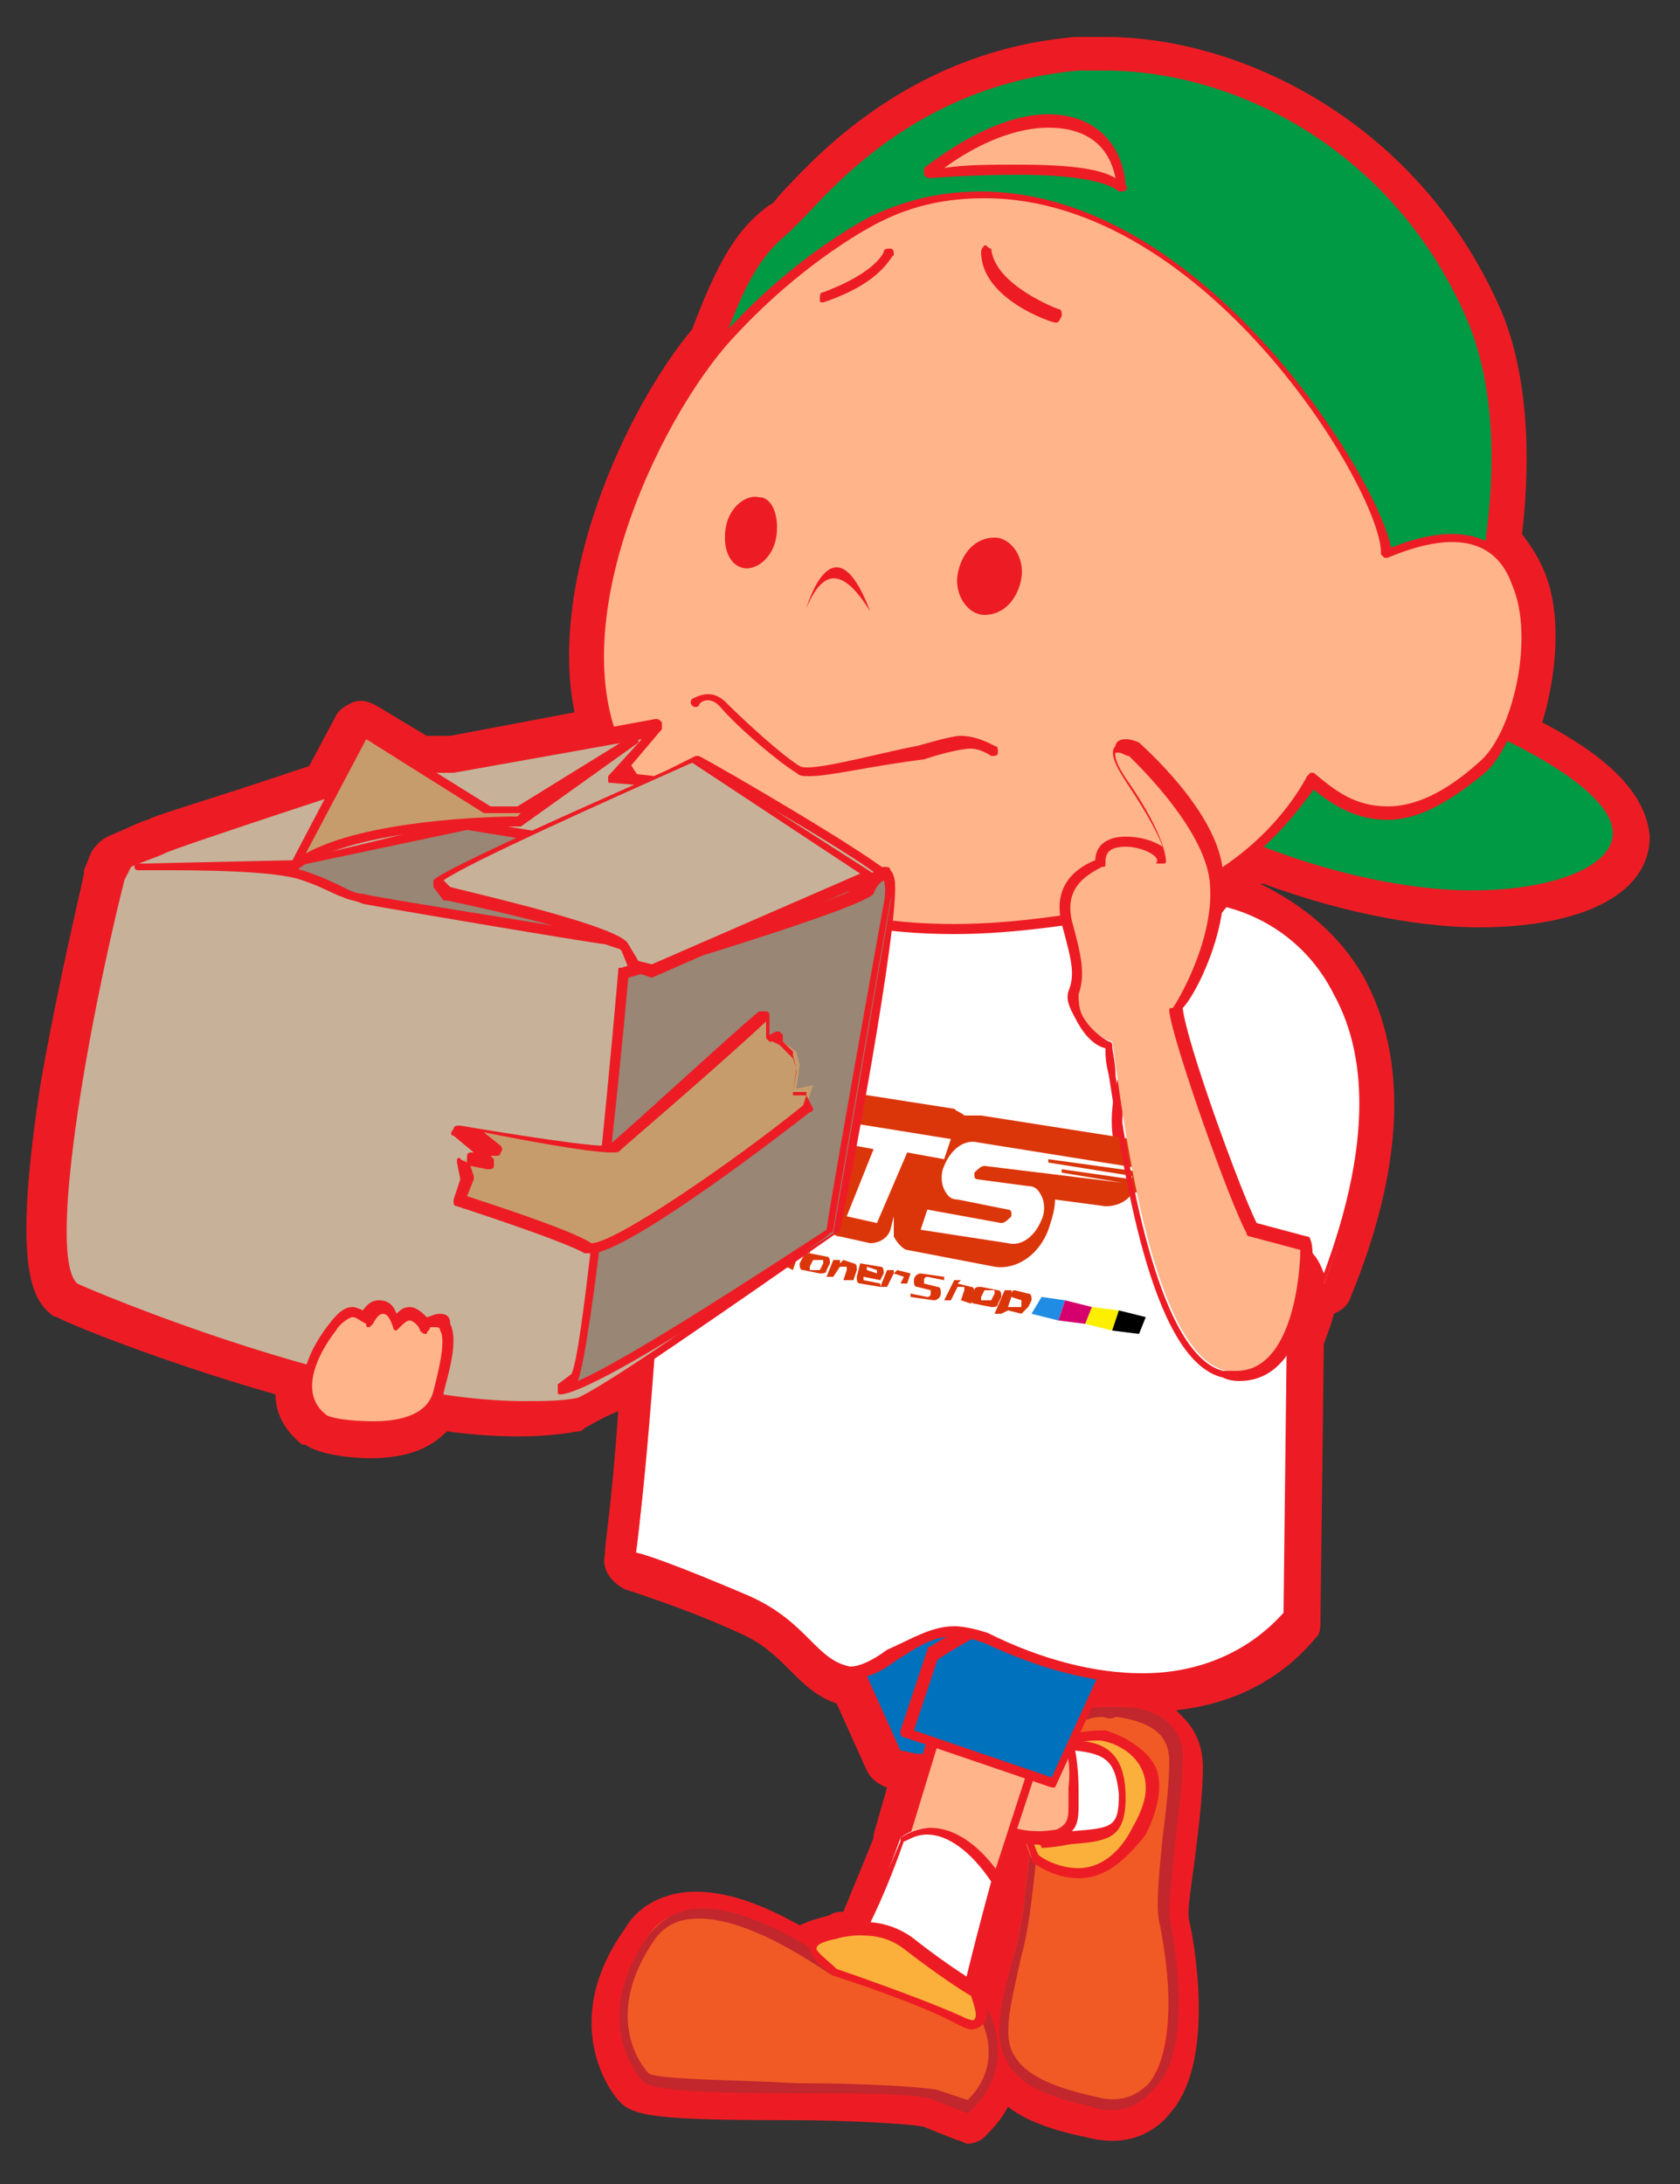 <?xml version="1.0" encoding="utf-8"?>
<!-- Generator: Adobe Illustrator 26.0.3, SVG Export Plug-In . SVG Version: 6.00 Build 0)  -->
<svg version="1.1" id="レイヤー_1" xmlns="http://www.w3.org/2000/svg" xmlns:xlink="http://www.w3.org/1999/xlink" x="0px"
	 y="0px" width="50px" height="65px" viewBox="0 0 50 65" style="enable-background:new 0 0 50 65;" xml:space="preserve">
<rect x="0" y="0" width="50" height="65" fill="#333333" stroke="none"/>
<style type="text/css">
	.st0{fill:#ED1C24;}
	.st1{fill:#F15A24;}
	.st2{fill:#C1272D;}
	.st3{fill:#FBB03B;}
	.st4{fill:#FFB48A;}
	.st5{fill:#0071BC;}
	.st6{fill:#FFFFFF;}
	.st7{fill-rule:evenodd;clip-rule:evenodd;fill:#DB360A;}
	.st8{fill:#DB360A;}
	.st9{fill:#218CE3;}
	.st10{fill:#D5006D;}
	.st11{fill:#FDEF00;}
	.st12{fill-rule:evenodd;clip-rule:evenodd;fill:#FFFFFF;}
	.st13{fill:#009944;}
	.st14{fill:#C7B299;}
	.st15{fill:#998675;}
	.st16{fill:#C69C6D;}
</style>
<path class="st0" d="M45.9,21.5c0.4-1.3,0.6-3.1,0.1-4.4c-0.2-0.5-0.4-0.8-0.7-1.2c0.3-2.6,0.1-4.9-0.6-6.6
	C42.3,3.7,37,1.1,32.9,1.1c-0.3,0-0.6,0-0.9,0c-4.7,0.4-7.5,3.3-8.7,4.6c-0.2,0.2-0.3,0.4-0.4,0.4c-0.8,0.6-1.4,1.3-2.3,3.7
	c-2,2.4-4.3,7.5-3.5,11.4l-3.7,0.7l-0.7,0l-1.5-0.9c-0.2-0.1-0.4-0.2-0.7-0.1c-0.2,0.1-0.4,0.2-0.5,0.4l-0.8,1.5l-1.2,0.4
	c-1.8,0.6-3.5,1.1-3.6,1.2c-0.1,0-0.5,0.2-1.2,0.5c-0.2,0.1-0.4,0.3-0.5,0.5l-0.2,0.5l0,0.1c-0.1,0.5-0.8,3.4-1.3,6.3
	c-0.8,5.2-0.3,6.3,0.3,6.8c0,0,0.1,0.1,0.2,0.1c0.1,0.1,3,1.3,6.5,2.3c0,0.6,0.3,1.1,0.8,1.5l0.1,0c0.4,0.3,1.4,0.4,1.9,0.4
	c1.3,0,1.9-0.4,2.3-0.8c1.5,0.2,2.8,0.2,3.9,0c0.1,0,0.1,0,0.2-0.1c0.2-0.1,0.5-0.3,1-0.5c-0.2,2.9-0.4,3.9-0.4,4.3
	c-0.1,0.4,0.2,0.8,0.6,1c0,0,1.9,0.6,3.4,1.3c0.7,0.3,1.1,0.7,1.5,1.1c0.4,0.4,0.8,0.8,1.4,1l0.9,2c0.1,0.2,0.3,0.4,0.6,0.5
	l-0.4,1.4l0,0.1c-0.4,1-0.7,1.7-0.9,2.2c-0.1,0-0.3,0-0.4,0.1c-0.4,0.1-0.7,0.2-0.9,0.3c-0.9-0.5-2-1-3.1-1c-0.9,0-1.7,0.4-2.1,1.1
	c-2,2.8-0.4,4.9-0.2,5.1c0.4,0.5,1.2,0.6,5.2,0.6c1.4,0,3.5,0.1,3.9,0.2l1,0.4c0.1,0,0.2,0.1,0.3,0.1c0.2,0,0.4-0.1,0.5-0.2
	c0.2-0.2,0.5-0.5,0.7-0.9c0.5,0.4,1.3,0.7,2.3,0.9c1.1,0.3,2,0,2.6-0.8c1.3-1.6,0.6-5.2,0.5-5.6c-0.1-0.3,0.1-1.3,0.2-2.2
	c0.1-0.8,0.2-1.7,0.2-2.4c0-0.6-0.2-1.1-0.6-1.5c-0.1-0.1-0.1-0.1-0.2-0.2c2.8-0.3,4-2,4.2-2.2c0.1-0.1,0.1-0.3,0.1-0.5l0.1-8.2
	c0.1-0.3,0.2-0.5,0.3-0.9c0.2-0.1,0.4-0.2,0.5-0.5c1.6-3.9,1.7-7.1,0.4-9.5c-0.9-1.6-2.3-2.4-3.1-2.8l0.1,0c2.7,1,5,1.3,6.4,1.3
	c3.1,0,5.1-1,5.1-2.7C49,23.7,48,22.6,45.9,21.5z"/>
<path class="st1" d="M33.1,51c0,0,1.8,0,1.8,1.4c0,1.5-0.5,3.9-0.4,4.7c0.2,0.8,1.1,6.1-2,5.4c-3.2-0.7-2.9-1.8-2.3-4.4
	C30.9,55.6,30.4,50.6,33.1,51z"/>
<path class="st2" d="M33.1,62.8c-0.2,0-0.4,0-0.6-0.1c-1.4-0.3-2.2-0.7-2.5-1.3c-0.5-0.8-0.2-1.8,0.2-3.3c0.2-0.7,0.3-1.6,0.4-2.5
	c0.3-2.4,0.5-4.8,2.3-4.8c0.1,0,0.2,0,0.4,0c0.2,0,1,0,1.5,0.5c0.3,0.3,0.4,0.6,0.4,1c0,0.7-0.1,1.5-0.2,2.3c-0.1,1-0.2,1.9-0.2,2.4
	c0,0.1,0.8,3.6-0.3,5C34,62.6,33.6,62.8,33.1,62.8z M32.8,51.1c-1.5,0-1.8,2.3-2,4.6c-0.1,0.9-0.2,1.8-0.4,2.5
	c-0.3,1.4-0.6,2.4-0.2,3c0.3,0.5,1,0.9,2.4,1.2c0.7,0.2,1.2,0,1.6-0.4c1.1-1.3,0.3-4.8,0.3-4.8c-0.1-0.5,0-1.5,0.1-2.5
	c0.1-0.8,0.2-1.6,0.2-2.3c0-0.3-0.1-0.6-0.3-0.8c-0.4-0.4-1.2-0.5-1.3-0.5l0,0C33,51.2,32.9,51.1,32.8,51.1z"/>
<path class="st3" d="M32.7,51.7c0,0,2.4,0.5,1.1,2.8c-1.3,2.3-3.1,0.8-3.1,0.8S29.1,51.7,32.7,51.7z"/>
<path class="st0" d="M32.1,55.9c-0.8,0-1.4-0.5-1.4-0.5l0-0.1c0-0.1-0.8-1.8,0-2.9c0.4-0.6,1.1-0.9,2.2-0.9l0,0c0,0,1.1,0.3,1.5,1.1
	c0.2,0.5,0.1,1.2-0.3,2C33.4,55.5,32.8,55.9,32.1,55.9z M30.9,55.2c0.1,0.1,0.6,0.4,1.2,0.4c0.6,0,1.2-0.4,1.6-1.2
	c0.4-0.7,0.5-1.2,0.3-1.7c-0.3-0.7-1.1-0.9-1.3-0.9c-0.9,0-1.6,0.3-1.9,0.8C30.2,53.5,30.8,55,30.9,55.2z"/>
<path class="st4" d="M26.8,50.7c0,0,1.4,4.1,4.2,4c2.8-0.1,2.9-2.1,1.3-2.6C30.7,51.6,26.8,50.7,26.8,50.7z"/>
<path class="st0" d="M30.9,54.9c-2.8,0-4.2-3.9-4.3-4.1l-0.1-0.2l0.3,0.1c0,0,3.9,0.8,5.5,1.4c0.8,0.3,1.2,0.8,1.2,1.5
	c-0.1,0.6-0.8,1.3-2.5,1.4C31,54.9,30.9,54.9,30.9,54.9z M27,50.9c0.4,0.9,1.7,3.6,3.9,3.6c0,0,0.1,0,0.1,0c1.5-0.1,2.1-0.7,2.2-1.2
	c0.1-0.5-0.3-1-1-1.2C30.9,51.8,27.9,51.1,27,50.9z"/>
<path class="st5" d="M24.9,48.2l1.8,4c0,0,1.6,0.3,1.9-0.4c0.2-0.8,1.2-4.3,1.2-4.3S23.7,44.1,24.9,48.2z"/>
<path class="st0" d="M27.4,52.4L27.4,52.4c-0.4,0-0.8-0.1-0.8-0.1c0,0-0.1,0-0.1-0.1l-1.8-4c-0.2-0.8-0.2-1.4,0.1-1.8
	c0.2-0.3,0.6-0.4,1.1-0.4c1.5,0,3.8,1.3,3.9,1.3c0.1,0,0.1,0.1,0.1,0.2c0,0-1,3.6-1.2,4.3C28.6,52.1,28.3,52.4,27.4,52.4z
	 M26.8,52.1c0.1,0,0.4,0.1,0.6,0.1c0.4,0,0.9-0.1,1-0.4c0.2-0.7,1-3.6,1.2-4.2c-0.5-0.2-2.4-1.3-3.6-1.3c-0.4,0-0.7,0.1-0.9,0.3
	c-0.2,0.3-0.2,0.8-0.1,1.5L26.8,52.1z"/>
<path class="st6" d="M31.9,53.3c-0.1,0.7,0.2,1.2-0.9,1.5c1.8-0.1,2.4,0,2.4-1.3c0-1.3-0.6-1.5-1.6-1.5C32,52.5,31.9,53.3,31.9,53.3
	z"/>
<path class="st0" d="M31,54.9l0-0.3c0.8-0.2,0.8-0.4,0.8-0.9c0-0.1,0-0.3,0-0.5c0,0,0.1-0.7-0.1-1.2l-0.1-0.2l0.2,0
	c0.9,0,1.7,0.2,1.7,1.7c0,1.3-0.6,1.3-1.8,1.4C31.5,54.8,31.3,54.8,31,54.9z M32,52.1c0.1,0.5,0.1,1.1,0.1,1.2c0,0.1,0,0.3,0,0.4
	c0,0.3,0,0.6-0.2,0.8c1.2-0.1,1.4-0.1,1.4-1.1C33.2,52.4,32.9,52.2,32,52.1z"/>
<path class="st4" d="M27.9,51.1l-1.8,6.1l2.5,1.7l2.6-8C31.2,51,28.6,48.8,27.9,51.1z"/>
<path class="st0" d="M28.7,59.2l-2.8-1.9l1.9-6.2c0.3-1,0.9-1.2,1.3-1.2c1,0,2.2,0.9,2.2,1l0.1,0.1L28.7,59.2z M26.3,57.2l2.3,1.6
	l2.5-7.7c-0.3-0.2-1.2-0.8-1.9-0.8c-0.5,0-0.9,0.3-1.1,1L26.3,57.2z"/>
<path class="st5" d="M33.5,48.3l-2.2,4.8L27,51.6l0.8-2.4C27.8,49.2,33.7,45.5,33.5,48.3z"/>
<path class="st0" d="M31.3,53.2L31.3,53.2l-4.4-1.5c0,0-0.1,0-0.1-0.1c0,0,0-0.1,0-0.1l0.8-2.4c0,0,0-0.1,0.1-0.1
	c0.1-0.1,3.2-1.9,4.8-1.9c0.4,0,0.7,0.1,0.9,0.3c0.2,0.2,0.3,0.5,0.2,0.9l0,0.1l-2.2,4.8C31.5,53.2,31.4,53.2,31.3,53.2z M27.2,51.5
	l4.1,1.4l2.1-4.6c0-0.3,0-0.5-0.2-0.6c-0.1-0.1-0.4-0.2-0.7-0.2c-1.5,0-4.2,1.6-4.6,1.9L27.2,51.5z"/>
<path class="st6" d="M38.6,31.1l-0.2,17c0,0-2.6,3.8-9,0.7c-1.9-0.9-3,1.1-4,1c-1-0.1-1.4-1.3-3-2.1c-1.7-0.7-3.5-1.3-3.5-1.3
	c0.3-1.7,1-12.4,1-12.4l-4.3-3.9l4.5-7C20,23,37.3,24.1,38.6,31.1z"/>
<path class="st0" d="M34,50.1c-1.4,0-3-0.4-4.7-1.2c-0.3-0.1-0.6-0.2-0.9-0.2c-0.7,0-1.2,0.4-1.7,0.7c-0.4,0.3-0.9,0.6-1.3,0.5
	c-0.6-0.1-0.9-0.4-1.4-0.8c-0.4-0.4-0.9-0.9-1.7-1.2c-1.6-0.7-3.5-1.3-3.5-1.3c-0.1,0-0.1-0.1-0.1-0.2c0.3-1.6,0.9-11.4,1-12.3
	l-4.3-3.9c-0.1,0-0.1-0.1,0-0.2l4.5-7c0,0,0.1-0.1,0.1-0.1c0.7,0,17.4,1.2,18.7,8.2l-0.2,17l0,0.1C38.5,48.2,37.1,50.1,34,50.1z
	 M28.4,48.4c0.3,0,0.7,0.1,1,0.2c1.6,0.8,3.2,1.2,4.6,1.2c2.7,0,4-1.6,4.2-1.8l0.2-16.9c-1.2-6.6-17-7.8-18.3-7.9L15.7,30l4.2,3.8
	c0,0,0.1,0.1,0,0.1c0,0.4-0.6,10.3-1,12.3c0.5,0.1,2,0.7,3.4,1.3c0.9,0.4,1.4,0.9,1.8,1.3c0.4,0.4,0.7,0.7,1.2,0.8
	c0.3,0,0.7-0.2,1.1-0.5C27.1,48.8,27.7,48.4,28.4,48.4z"/>
<path class="st6" d="M36.4,26.8c0,0,6.9,1.4,3,11.4c-0.5-1.3-0.2-1-4.5-2.6C30.5,34.1,36.4,26.8,36.4,26.8z"/>
<path class="st0" d="M39.4,38.4c-0.1,0-0.1,0-0.1-0.1l-0.1-0.2c-0.3-0.8-0.3-0.8-3-1.8c-0.4-0.1-0.9-0.3-1.4-0.5
	c-0.8-0.3-1.4-0.8-1.6-1.6c-0.8-2.7,2.9-7.3,3.1-7.5c0,0,0.1-0.1,0.1-0.1c0.1,0,2.3,0.5,3.5,2.7c1.2,2.2,1,5.1-0.5,8.9
	C39.5,38.3,39.4,38.4,39.4,38.4L39.4,38.4L39.4,38.4z M36.5,27c-0.5,0.6-3.7,4.8-3,7.2c0.2,0.7,0.7,1.1,1.4,1.4
	c0.5,0.2,1,0.4,1.4,0.5c2.6,0.9,2.8,1,3.1,1.8c1.3-3.5,1.4-6.3,0.3-8.3C38.7,27.6,36.9,27.1,36.5,27z"/>
<path class="st6" d="M26.8,54.7c0,0,1.3-1.2,2.9,1.2c-0.8,2.9-1.1,4.2-1.1,4.2l-2.4-1.2l-1-0.7C25.3,58.2,25.9,57.2,26.8,54.7z"/>
<path class="st0" d="M28.7,60.3L28.7,60.3l-2.5-1.2l-1-0.7c-0.1,0-0.1-0.1,0-0.2c0,0,0.6-1,1.6-3.4l0-0.1c0,0,0.4-0.3,0.9-0.3
	c0.7,0,1.5,0.5,2.2,1.6c0,0,0,0.1,0,0.1c-0.8,2.8-1.1,4.2-1.1,4.2C28.8,60.2,28.8,60.3,28.7,60.3L28.7,60.3z M25.4,58.2l0.9,0.7
	l2.2,1.1c0.1-0.5,0.4-1.8,1-4c-0.6-0.9-1.3-1.4-1.9-1.4c-0.4,0-0.6,0.2-0.7,0.2C26.2,56.8,25.6,57.8,25.4,58.2z"/>
<path class="st7" d="M20.9,37.1L20.9,37.1l-0.4,0l0.1-0.2l0.3,0.1L20.9,37.1L20.9,37.1z M21.1,37.1L21.1,37.1c0-0.1,0-0.2,0-0.2
	c0,0,0,0,0.1-0.1l0,0l0,0c0-0.1,0-0.2-0.1-0.2l-0.6-0.1l-0.2,0.6l0.6,0.1C21,37.3,21,37.2,21.1,37.1z M21,36.8L21,36.8l-0.3,0
	l0.1-0.1l0.3,0.1L21,36.8L21,36.8z"/>
<path class="st7" d="M21.9,37.1c0-0.1,0-0.2-0.1-0.2l-0.6-0.1l-0.1,0.3c0,0.1,0,0.1,0.1,0.2l0.6,0.1l0-0.1l-0.4-0.1l0-0.1l0-0.1
	c0,0,0,0.1,0,0.1l0.4,0.1L21.9,37.1z M21.7,37.1L21.4,37l0-0.1l0.3,0V37.1L21.7,37.1z"/>
<path class="st8" d="M22.4,37.5l-0.6-0.1l0-0.1l0.4,0.1l0.1,0l0-0.1L22,37.3c-0.1,0-0.1-0.1-0.1-0.2c0-0.1,0.1-0.1,0.2-0.1l0.6,0.1
	l0,0.1l-0.5-0.1l-0.1,0l0,0.1l0.3,0.1c0.1,0,0.1,0.1,0.1,0.2C22.6,37.5,22.5,37.5,22.4,37.5z"/>
<path class="st8" d="M23,37.2l-0.1,0.2l0,0.1l0.1,0l0,0.1l-0.2,0c-0.1,0-0.1-0.1-0.1-0.2l0.1-0.2l-0.1,0l0-0.1l0.1,0
	c0,0,0.1,0,0.1-0.1l0,0l0.1,0L23,37.2l0.2-0.1l0,0.1L23,37.2z"/>
<polygon class="st8" points="23.8,37.2 23.6,37.8 23.4,37.7 23.6,37.2 23.3,37.1 23.4,37 24.1,37.2 24.1,37.3 "/>
<path class="st7" d="M24.6,37.8l0.1-0.2c0-0.1,0-0.2-0.1-0.2l-0.5-0.1c-0.1,0-0.1,0-0.2,0.1l-0.1,0.2c0,0.1,0,0.2,0.1,0.2l0.5,0.1
	C24.5,37.9,24.6,37.9,24.6,37.8z M24.4,37.8L24.4,37.8l-0.3,0l0-0.1l0.1-0.2l0.1,0l0.2,0l0,0.1L24.4,37.8z"/>
<path class="st8" d="M25.1,38.1l0.1-0.3c0-0.1,0-0.1,0-0.1l-0.2,0L24.8,38l-0.2,0l0.2-0.5l0.2,0l0,0.1c0,0,0.1-0.1,0.1-0.1l0.3,0.1
	c0.1,0,0.1,0.1,0.1,0.2l-0.1,0.3L25.1,38.1z"/>
<path class="st7" d="M26.3,37.9c0-0.1,0-0.2-0.1-0.2l-0.6-0.1L25.5,38c0,0.1,0,0.2,0.1,0.2l0.6,0.1l0-0.1l-0.5-0.1l0-0.1l0-0.1
	c0,0,0,0.1,0,0.1l0.5,0.1L26.3,37.9z M26.1,37.9l-0.3-0.1l0-0.1l0.3,0.1L26.1,37.9L26.1,37.9z"/>
<path class="st8" d="M27,38.2l-0.2,0l0.1-0.2l-0.3-0.1l-0.2,0.4l-0.2,0l0.2-0.5l0.2,0l0,0.1c0,0,0.1-0.1,0.1-0.1l0.4,0.1L27,38.2z"
	/>
<path class="st8" d="M27.6,38c0,0-0.1,0-0.1,0.1c0,0,0,0.1,0,0.1l0.4,0.1c0.1,0,0.1,0.1,0.1,0.2c0,0.1-0.1,0.2-0.2,0.2l-0.7-0.1
	l0-0.1l0.5,0.1c0,0,0.1,0,0.1-0.1c0,0,0-0.1,0-0.1l-0.4-0.1c-0.1,0-0.1-0.1-0.1-0.2c0-0.1,0.1-0.2,0.2-0.2l0.7,0.1l0,0.1L27.6,38z"
	/>
<path class="st8" d="M28.6,38.7l0.1-0.3c0-0.1,0-0.1,0-0.1l-0.2,0l-0.2,0.4l-0.2,0l0.3-0.6l0.2,0l-0.1,0.1l0.4,0.1
	c0.1,0,0.1,0.1,0.1,0.2l-0.1,0.3L28.6,38.7z"/>
<path class="st7" d="M29.7,38.8l0.1-0.2c0-0.1,0-0.2-0.1-0.2l-0.5-0.1c-0.1,0-0.2,0-0.2,0.1l-0.1,0.2c0,0.1,0,0.2,0.1,0.2l0.5,0.1
	C29.6,38.9,29.7,38.9,29.7,38.8z M29.5,38.7L29.5,38.7l-0.3,0l0-0.1l0.1-0.2l0.1,0l0.2,0l0,0.1L29.5,38.7z"/>
<path class="st7" d="M30.6,38.9l0.1-0.2c0-0.1,0-0.2-0.1-0.2l-0.4-0.1c0,0-0.1,0-0.1,0.1l0-0.1l-0.2,0l-0.3,0.7l0.2,0L30,39l0.4,0.1
	C30.4,39.1,30.5,39,30.6,38.9z M30.4,38.9L30.4,38.9l-0.4,0l0.1-0.3l0.3,0.1l0,0.1L30.4,38.9z"/>
<polygon class="st9" points="31,38.6 31.7,38.7 31.5,39.3 30.7,39.1 "/>
<polygon class="st10" points="31.7,38.7 32.5,38.9 32.3,39.4 31.5,39.3 "/>
<polygon class="st11" points="32.5,38.9 33.3,39 33.1,39.6 32.3,39.4 "/>
<polygon points="33.3,39 34.1,39.2 33.9,39.7 33.1,39.6 "/>
<path class="st8" d="M34.8,34.5c-0.1-0.3-0.3-0.5-0.5-0.5l-5.1-0.8c-0.2,0-0.3,0-0.5,0c-0.1-0.1-0.2-0.1-0.3-0.2l-3.2-0.5
	c-0.1,0-0.2,0-0.3,0.1c-0.1-0.1-0.2-0.1-0.4-0.2l-2.3-0.4c-0.2,0-0.5,0.1-0.6,0.4l-1,2.5c-0.1,0.2-0.1,0.5,0,0.7
	c0.1,0.2,0.2,0.4,0.4,0.4l2.5,0.5c0.4,0.1,0.7-0.1,1-0.4c0,0.1,0,0.2,0.1,0.3c0.1,0.2,0.2,0.4,0.4,0.4l0.9,0.2
	c0.2,0,0.5-0.1,0.6-0.4l0.1-0.4c0,0.2,0,0.4,0,0.6c0.1,0.2,0.3,0.4,0.4,0.4l2.6,0.5c0.6,0.1,1.3-0.3,1.6-1.1
	c0.1-0.3,0.2-0.6,0.2-0.9l1.5,0.2c0.6,0,0.8-0.4,0.8-0.4l0,0c0.2,0,0.5-0.1,0.6-0.3l0,0C34.9,35.1,34.9,34.8,34.8,34.5z"/>
<path class="st12" d="M23.9,33.9L23.8,34c0,0.1-0.1,0.1-0.1,0.1l-1-0.2l0.1-0.3L23.9,33.9L23.9,33.9L23.9,33.9z M23.7,34.8l-0.1,0.4
	c0,0.1-0.1,0.1-0.1,0.1L22.3,35l0.2-0.5L23.7,34.8L23.7,34.8L23.7,34.8z M24.5,33.3l-2.3-0.4l-1,2.5l2.5,0.4c0.3,0,0.6-0.2,0.7-0.5
	l0.1-0.3c0.1-0.2,0.1-0.4,0-0.6c0-0.1,0.1-0.1,0.1-0.2c0,0,0,0,0.1-0.3c0.1-0.2,0.1-0.4,0-0.5C24.7,33.4,24.6,33.3,24.5,33.3z"/>
<polygon class="st6" points="28.3,33.9 25.2,33.4 24.9,34 26,34.2 25.2,36.2 26.1,36.4 27,34.3 28.1,34.5 "/>
<path class="st6" d="M33.4,35.2l-1.8-0.3l0-0.1l2.1,0.3l0-0.1l-2.5-0.4l0-0.1l2.9,0.4l0-0.1L29.1,34c-0.4-0.1-0.8,0.2-1,0.7
	c-0.1,0.2-0.1,0.5,0,0.7c0.1,0.2,0.2,0.3,0.4,0.3l1.5,0.3c0,0,0.1,0,0.1,0.1c0,0,0,0.1,0,0.1c-0.1,0.1-0.2,0.2-0.3,0.2L27.6,36
	l-0.2,0.6L30,37c0.4,0.1,0.8-0.2,1-0.7c0.1-0.2,0.1-0.5,0-0.7c-0.1-0.2-0.2-0.3-0.4-0.3l-1.5-0.2c0,0-0.1,0-0.1-0.1c0,0,0-0.1,0-0.1
	c0.1-0.1,0.2-0.2,0.3-0.2L33.4,35.2L33.4,35.2z"/>
<path class="st1" d="M24.8,58.7c0,0-4.1-3.2-5.5-1.1c-1.4,2.1-0.6,3.7-0.2,4.1c0.4,0.5,7.7,0.2,8.7,0.6c1,0.4,1,0.4,1,0.4
	s1.4-1,0.3-2.9C27.8,59.3,24.8,58.7,24.8,58.7z"/>
<path class="st2" d="M28.8,62.9L28.8,62.9l-1-0.4c-0.4-0.2-2.3-0.2-4.1-0.2c-3.1,0-4.4-0.1-4.6-0.4c-0.2-0.2-1.5-1.9,0.2-4.3
	c0.4-0.5,0.9-0.8,1.6-0.8c1.7,0,3.9,1.6,4.1,1.8c0.4,0.1,3,0.6,4.3,1.1l0.1,0.1C30.3,61.7,28.9,62.8,28.8,62.9
	C28.8,62.8,28.8,62.9,28.8,62.9z M20.8,57.1c-0.6,0-1,0.2-1.3,0.6c-1.6,2.3-0.4,3.8-0.2,4c0.2,0.2,2.7,0.2,4.4,0.3
	c1.9,0,3.7,0.1,4.2,0.2l0.9,0.3c0.2-0.2,1.1-1.1,0.3-2.6c-1.3-0.6-4.1-1.1-4.2-1.1l-0.1,0C24.7,58.8,22.5,57.1,20.8,57.1z"/>
<path class="st3" d="M24.9,57.5c0,0,1.2-0.4,2.2,0.4c1,0.8,2,1.4,2,1.4s0.5,1.4-0.6,0.8c-1.1-0.6-3.7-1.4-3.7-1.4
	S23.4,57.8,24.9,57.5z"/>
<path class="st0" d="M28.9,60.4c-0.1,0-0.3-0.1-0.5-0.2c-1.1-0.6-3.6-1.4-3.6-1.4l0,0c-0.1-0.1-0.8-0.5-0.7-1
	c0.1-0.3,0.3-0.4,0.8-0.5h0c0,0,0.3-0.1,0.8-0.1c0.6,0,1.1,0.2,1.5,0.5c1,0.8,2,1.4,2,1.4l0.1,0.1c0,0.1,0.2,0.7,0,1
	C29.2,60.3,29.1,60.4,28.9,60.4z M24.9,58.6c0.3,0.1,2.6,0.9,3.7,1.4c0.4,0.2,0.4,0.1,0.4,0.1c0.1-0.1,0-0.4-0.1-0.7
	c-0.2-0.1-1.1-0.7-2-1.4c-0.4-0.3-0.8-0.4-1.3-0.4c-0.4,0-0.7,0.1-0.7,0.1c-0.5,0.1-0.6,0.2-0.6,0.3C24.3,58.1,24.7,58.4,24.9,58.6z
	"/>
<path class="st13" d="M43.2,21.2c0,0,5,1.8,5,3.6c0,1.8-5.1,2.8-11.1,0.3c-6-2.5-16.8-11.5-15.9-14.3c0.9-2.8,1.5-3.4,2.2-4
	c0.8-0.6,3.4-4.4,8.7-4.8c4.2-0.4,9.5,2.1,11.8,7.6C45.5,13.5,43.9,19.1,43.2,21.2z"/>
<path class="st0" d="M43.9,26.8c-1.5,0-3.9-0.3-6.9-1.5c-5.7-2.4-16.9-11.5-16-14.5C22,8,22.6,7.4,23.3,6.7c0.1-0.1,0.3-0.3,0.5-0.5
	c1.1-1.2,3.8-4,8.2-4.4c0.3,0,0.6,0,0.9,0c3.9,0,8.8,2.4,11.1,7.7c1.4,3.4,0.5,8.2-0.6,11.6c0.8,0.3,5,2,5,3.7
	C48.3,26,46.5,26.8,43.9,26.8z M32.9,2.1c-0.3,0-0.6,0-0.8,0c-4.4,0.4-6.9,3-8.1,4.3c-0.2,0.2-0.4,0.4-0.5,0.5
	c-0.7,0.6-1.3,1.2-2.2,4c-0.8,2.6,9.8,11.6,15.8,14.1c2.9,1.2,5.3,1.5,6.7,1.5c2.4,0,4.2-0.7,4.2-1.7c0-1.4-3.5-3-4.9-3.5
	c-0.1,0-0.1-0.1-0.1-0.2c1.6-4.8,1.8-8.8,0.7-11.5C41.5,4.4,36.7,2.1,32.9,2.1z"/>
<path class="st4" d="M26.1,6.5c0,0-2.3,1.1-4.6,3.7c-2.3,2.6-5.3,9.3-2.6,12.9c3.3,4.5,8.2,5.4,15.7,3.7c3.2-1.1,4.4-3.7,4.4-3.7
	c1.1,0.9,2.5,1.9,5.1-0.3c1.6-1.4,2.7-8.8-2.8-6.4C41.3,14.5,34.3,2.9,26.1,6.5z"/>
<path class="st0" d="M28.4,27.8c-4.3,0-7.3-1.4-9.6-4.6c-2.7-3.7,0.2-10.4,2.6-13.1C23.7,7.5,26,6.4,26,6.4c1.1-0.5,2.1-0.7,3.2-0.7
	c6.6,0,11.8,8.5,12.2,10.6c2-0.8,3.3-0.4,3.9,1c0.7,1.8-0.1,4.8-1.1,5.7c-1.1,0.9-2,1.4-2.9,1.4c-0.9,0-1.6-0.4-2.2-0.9
	C38.7,24,37.4,26,34.7,27C32.3,27.5,30.2,27.8,28.4,27.8z M29.3,5.9c-1.1,0-2.1,0.2-3.1,0.7c0,0-2.3,1.1-4.6,3.7
	c-2.3,2.7-5.2,9.2-2.6,12.8c2.2,3,5.2,4.4,9.4,4.4c1.8,0,3.8-0.3,6.2-0.8c3.1-1.1,4.3-3.6,4.3-3.6c0,0,0.1-0.1,0.1-0.1
	c0,0,0.1,0,0.1,0c0.6,0.5,1.2,1,2.2,1c0.8,0,1.7-0.4,2.7-1.3c1-0.8,1.7-3.7,1-5.3c-0.5-1.4-1.8-1.6-3.7-0.8c0,0-0.1,0-0.1,0
	c0,0-0.1-0.1-0.1-0.1C41.2,14.8,36,5.9,29.3,5.9z"/>
<path class="st4" d="M27.6,5.2c0,0,4.8-0.5,5.8,0.4C33.2,3.3,30.6,2.9,27.6,5.2z"/>
<path class="st0" d="M33.4,5.7c0,0-0.1,0-0.1,0c-0.2-0.2-1-0.5-3-0.5c-1.4,0-2.6,0.1-2.6,0.1c-0.1,0-0.1,0-0.2-0.1
	c0-0.1,0-0.1,0-0.2c1.3-1,2.6-1.6,3.7-1.6c1.3,0,2.2,0.8,2.3,2.1C33.6,5.6,33.5,5.7,33.4,5.7L33.4,5.7z M30.3,4.9
	c1.4,0,2.4,0.1,2.9,0.4c-0.2-1-0.9-1.5-2-1.5c-0.9,0-2,0.4-3.1,1.2C28.7,4.9,29.5,4.9,30.3,4.9z"/>
<path class="st4" d="M31.4,9.5c0,0-2-0.7-2.1-1.9"/>
<path class="st0" d="M31.4,9.6L31.4,9.6c-0.1,0-2.2-0.7-2.2-2.1c0-0.1,0.1-0.2,0.1-0.2c0.1,0,0.1,0.1,0.2,0.1c0.1,1.1,2,1.8,2,1.8
	c0.1,0,0.1,0.1,0.1,0.2C31.5,9.6,31.5,9.6,31.4,9.6z"/>
<path class="st4" d="M26.4,7.5c0,0-0.1,0.7-1.9,1.3"/>
<path class="st0" d="M24.5,9c-0.1,0-0.1,0-0.1-0.1c0-0.1,0-0.2,0.1-0.2c1.6-0.6,1.8-1.2,1.8-1.2c0-0.1,0.1-0.1,0.2-0.1
	c0.1,0,0.1,0.1,0.1,0.2C26.5,7.6,26.3,8.4,24.5,9L24.5,9z"/>
<path class="st0" d="M24,18.1c0,0,0.8-2.8,1.9,0.1C25.1,16.9,24.5,16.9,24,18.1z"/>
<path class="st4" d="M20.8,20.9c0,0,0.4-0.3,0.8,0.1c0.6,0.6,1.7,1.7,2.2,2c0.5,0.3,4.4-0.9,4.8-0.9c0.4,0,0.9,0.3,0.9,0.3"/>
<path class="st0" d="M24.1,23.1c-0.2,0-0.3,0-0.4-0.1c-0.5-0.3-1.7-1.3-2.3-2c-0.3-0.3-0.6-0.1-0.6,0c-0.1,0.1-0.2,0-0.2,0
	c-0.1-0.1,0-0.2,0-0.2c0.2-0.1,0.6-0.3,1,0.1c0.6,0.6,1.7,1.6,2.2,1.9c0.3,0.2,2.4-0.4,3.5-0.6c0.7-0.2,1.1-0.3,1.3-0.3
	c0.5,0,1,0.3,1,0.3c0.1,0,0.1,0.1,0.1,0.2c0,0.1-0.1,0.1-0.2,0.1c0,0-0.4-0.3-0.8-0.2c-0.1,0-0.6,0.1-1.2,0.3
	C25.9,22.8,24.7,23.1,24.1,23.1z"/>
<path class="st4" d="M37.4,36.6c-0.5-0.9-2.2-5.7-2.3-6.6c0.2-0.1,1.4-2.2,1.2-4c-0.2-1.8-2.5-3.8-2.5-3.8s-1.2-0.5-0.1,1.1
	c1.1,1.6,1.1,2.2,1.1,2.2c-0.3-0.4-2-0.9-2,0.1c-0.5,0.2-1.2,0.7-1,1.8c0.3,1.1,0.4,1.6,0.2,2.1c-0.2,0.5,0.6,1.4,1.1,1.5
	c0.2,1.1,1,9.3,3.4,9.8c2.4,0.6,2.5-3.8,2.5-3.8L37.4,36.6z"/>
<path class="st0" d="M36.9,41.1L36.9,41.1c-0.1,0-0.3,0-0.5-0.1c-2.2-0.5-3-6.5-3.4-9c-0.1-0.4-0.1-0.6-0.1-0.8
	c-0.4-0.1-0.7-0.5-0.9-0.9c-0.1-0.2-0.3-0.5-0.2-0.8c0.2-0.5,0.1-0.9-0.2-2c-0.3-1.2,0.5-1.7,1-1.9c0-0.4,0.3-0.7,0.9-0.7
	c0.4,0,0.8,0.1,1.1,0.3c-0.1-0.3-0.4-0.9-1-1.8c-0.4-0.6-0.6-1-0.4-1.2c0-0.1,0.1-0.2,0.3-0.2c0.2,0,0.4,0.1,0.4,0.1l0,0
	c0.1,0.1,2.4,2.1,2.5,3.9c0.2,1.6-0.8,3.6-1.2,4c0.1,1,1.7,5.4,2.2,6.4l1.5,0.4c0.1,0,0.1,0.1,0.1,0.1
	C39.2,37.2,39.1,41.1,36.9,41.1z M33.5,25.2c-0.6,0-0.6,0.3-0.6,0.5c0,0.1,0,0.1-0.1,0.1c-0.6,0.3-1.1,0.7-0.9,1.6
	c0.3,1.1,0.4,1.6,0.2,2.2c0,0.1,0,0.4,0.1,0.6c0.2,0.4,0.6,0.7,0.8,0.8c0.1,0,0.1,0.1,0.1,0.1c0,0.2,0.1,0.5,0.1,0.9
	c0.3,2.3,1.2,8.3,3.2,8.8c0.1,0,0.3,0,0.4,0c1.7,0,1.9-3,1.9-3.6l-1.5-0.4c0,0-0.1,0-0.1-0.1c-0.5-0.9-2.2-5.7-2.3-6.6
	c0-0.1,0-0.1,0.1-0.1c0.1-0.1,1.3-2.1,1.1-3.8c-0.2-1.6-2.2-3.5-2.4-3.7c-0.1,0-0.2-0.1-0.3-0.1c0,0-0.1,0-0.1,0
	c0,0-0.1,0.2,0.4,0.9c1.1,1.6,1.1,2.3,1.1,2.3c0,0.1,0,0.1-0.1,0.1c-0.1,0-0.1,0-0.2,0C34.6,25.5,34,25.2,33.5,25.2z"/>
<path class="st14" d="M2.2,38.3c0,0,9.9,4.3,14.9,3.4c1.3-0.6,7.6-5.1,7.6-5.1s1.9-9.9,1.6-10.4c-0.3-0.5-5.7-3.5-5.7-3.5l-1.2,0.6
	l-1.2-0.1l1.2-1.4l-6,1.1l-1.4,0.1c0,0-7.1,2.3-7.3,2.4c-0.2,0.1-1.1,0.4-1.1,0.4l-0.2,0.5C3.5,26.1,0.8,37.3,2.2,38.3z"/>
<path class="st0" d="M15.6,42L15.6,42c-5.3,0-13.3-3.5-13.4-3.6l0,0c-1.4-1.1,1-11.2,1.2-12.4l0.2-0.5c0,0,0-0.1,0.1-0.1
	c0,0,0.9-0.4,1.1-0.4c0.2-0.1,7-2.3,7.3-2.4l0,0l1.4-0.1l6-1.1c0.1,0,0.1,0,0.2,0.1c0,0.1,0,0.1,0,0.2L18.6,23l0.9,0.1l1.2-0.6
	c0,0,0.1,0,0.1,0c0.6,0.3,5.4,3.1,5.8,3.6c0.3,0.5-1.1,8.2-1.6,10.5c0,0,0,0.1-0.1,0.1c-0.3,0.2-6.4,4.5-7.7,5.2l0,0
	C16.7,42,16.2,42,15.6,42z M2.3,38.2c0.4,0.2,8.2,3.5,13.3,3.5h0c0.6,0,1.1,0,1.6-0.1c1.3-0.6,7-4.7,7.5-5.1
	c0.7-3.8,1.8-9.8,1.6-10.3c-0.2-0.3-3.5-2.3-5.6-3.4l-1.2,0.6l-0.1,0l-1.2-0.1c-0.1,0-0.1,0-0.1-0.1c0-0.1,0-0.1,0-0.1l1-1.1l-5.6,1
	L12.1,23c-0.4,0.1-7.1,2.3-7.2,2.4c-0.2,0.1-0.8,0.3-1,0.4l-0.2,0.4C2.6,30.6,1.4,37.4,2.3,38.2z"/>
<path class="st15" d="M25.9,26.4c-0.1,0.3-6.9,2.4-6.9,2.4l-0.3-0.6L18,28c0,0-6.8-1.1-7.2-1.2c-0.4-0.1-0.7-0.4-1.8-0.7
	c-1.1-0.4-4.9-0.3-4.9-0.3l4.7-0.1l5-1.2L25.9,26.4"/>
<path class="st0" d="M19,28.9c-0.1,0-0.1,0-0.1-0.1l-0.3-0.5l-0.6-0.2c-0.2,0-6.7-1.1-7.2-1.2c-0.2-0.1-0.4-0.1-0.6-0.2
	c-0.3-0.1-0.6-0.3-1.2-0.5c-0.8-0.3-3.2-0.3-4.2-0.3c-0.2,0-0.4,0-0.5,0l-0.2,0c-0.1,0-0.1-0.1-0.1-0.1c0-0.1,0.1-0.1,0.1-0.1l0.2,0
	h0l4.5-0.1l5-1.2l0.1,0l12.1,2c0,0,0.1,0,0.1,0.1c0,0,0,0.1,0,0.1C26,26.5,26,26.8,19,28.9L19,28.9z M8.7,25.8
	c0.1,0,0.2,0.1,0.3,0.1c0.6,0.2,1,0.4,1.2,0.5c0.2,0.1,0.4,0.2,0.6,0.2c0.3,0.1,4.8,0.8,7.2,1.2l0.7,0.3c0,0,0.1,0,0.1,0.1l0.3,0.5
	c2.2-0.6,5.4-1.7,6.5-2.1l-11.7-1.9L8.7,25.8L8.7,25.8L8.7,25.8z"/>
<path class="st15" d="M16.7,41.4c0,0,0,0,0.4-0.3c0.4-0.3,1.5-12.1,1.5-12.1s7-2,7.3-2.5c0.3-0.5,0.8-0.7,0.6,0.4
	c-0.2,1.1-1.7,9.8-1.7,9.8S17.9,41.3,16.7,41.4z"/>
<path class="st0" d="M16.7,41.5c-0.1,0-0.1,0-0.1-0.1c0-0.1,0-0.1,0-0.2l0.4-0.3c0.3-0.4,1-7.4,1.4-12c0-0.1,0-0.1,0.1-0.1
	c3.3-1,7-2.2,7.2-2.5c0.1-0.2,0.4-0.5,0.6-0.5c0.1,0,0.2,0,0.2,0.1c0.1,0.1,0.2,0.3,0,0.9c-0.2,1.1-1.7,9.7-1.7,9.8
	c0,0,0,0.1-0.1,0.1C24.6,36.9,17.9,41.4,16.7,41.5L16.7,41.5z M18.7,29.1c-0.3,3.4-1.1,10.9-1.5,12c1.6-0.7,5.7-3.4,7.4-4.5
	c0.1-0.8,1.5-8.6,1.7-9.7c0.1-0.5,0-0.7,0-0.7c0,0-0.2,0.1-0.3,0.4C25.7,27,20.1,28.7,18.7,29.1z"/>
<path class="st16" d="M13.8,33.6c0,0,4.3,0.8,4.5,0.6c0.2-0.2,4.5-4,4.5-4l0.1,0.7l0.4-0.1V31l0.4,0.3l0.1,0.4l-0.1,0.7l0.5-0.1
	L24,32.9c0,0-5.8,4.5-6.5,4.2c-0.7-0.4-3.8-1.4-3.8-1.4l0.2-0.7l-0.1-0.5l0.7,0.2l-0.3-0.4h0.5L13.8,33.6z"/>
<path class="st0" d="M17.6,37.3c-0.1,0-0.1,0-0.2,0c-0.7-0.4-3.8-1.4-3.8-1.4c0,0-0.1,0-0.1-0.1c0,0,0-0.1,0-0.1l0.2-0.6l-0.1-0.5
	c0-0.1,0-0.1,0-0.1c0,0,0.1-0.1,0.1,0l0.2,0.1l0,0c0,0,0-0.1,0-0.2c0-0.1,0.1-0.1,0.1-0.1h0.1l-0.6-0.5c-0.1,0-0.1-0.1,0-0.2
	c0-0.1,0.1-0.1,0.2-0.1c0,0,3.5,0.6,4.3,0.6c0.1,0,0.1,0,0.1,0c0.4-0.3,4.3-3.9,4.5-4c0,0,0.1,0,0.2,0c0.1,0,0.1,0.1,0.1,0.1l0,0.6
	l0.2-0.1c0,0,0.1,0,0.1,0c0,0,0.1,0.1,0.1,0.1v0.2l0.3,0.3l0,0.1l0.1,0.4l0,0.1l-0.1,0.6l0.3,0c0,0,0.1,0,0.1,0c0,0,0,0.1,0,0.1
	L24.2,33c0,0,0,0.1-0.1,0.1C23.6,33.5,18.7,37.3,17.6,37.3z M17.6,37L17.6,37c0.7,0,4.2-2.4,6.3-4.1l0.1-0.3l-0.3,0c0,0-0.1,0-0.1,0
	c0,0,0-0.1,0-0.1l0.1-0.7l-0.1-0.3l-0.3-0.3c0,0-0.1-0.1-0.1-0.1v0L23,31c0,0-0.1,0-0.1,0c0,0-0.1-0.1-0.1-0.1l0-0.5
	c-1.5,1.4-4.2,3.7-4.3,3.8c-0.1,0.1-0.1,0.1-0.3,0.1c-0.7,0-2.8-0.4-3.8-0.6l0.5,0.4c0,0,0.1,0.1,0,0.2c0,0.1-0.1,0.1-0.1,0.1h-0.2
	l0.1,0.1c0,0,0,0.1,0,0.2c0,0.1-0.1,0.1-0.2,0.1L14,34.7l0.1,0.3l0,0.1l-0.2,0.5C14.5,35.8,17,36.6,17.6,37z"/>
<path class="st16" d="M8.7,25.8l2.1-4l3.7,2.3h0.9L19,22l-3.5,2.5C15.5,24.4,10.3,24.4,8.7,25.8z"/>
<path class="st0" d="M8.7,26C8.7,26,8.7,25.9,8.7,26c-0.1-0.1-0.2-0.2-0.1-0.2l2.1-4c0,0,0.1-0.1,0.1-0.1c0,0,0.1,0,0.1,0l3.7,2.3
	h0.8l3.4-2.1c0.1,0,0.2,0,0.2,0c0,0.1,0,0.2,0,0.2l-3.5,2.5c0,0-0.1,0-0.1,0l-0.1,0C14.9,24.6,10.3,24.6,8.7,26
	C8.8,25.9,8.8,26,8.7,26z M10.9,22l-1.8,3.4c1.8-1,5.5-1.1,6.3-1.1h0l0.2-0.2l-0.1,0.1l-0.1,0h-0.9l-0.1,0L10.9,22z"/>
<path class="st14" d="M20.7,22.6c0,0-7.4,3.3-7.6,3.6c0.3,0.4,0.3,0.4,0.3,0.4s5,1.1,5.3,1.6c0.2,0.5,0.2,0.5,0.2,0.5l0.6,0.2
	l6.5-2.8L20.7,22.6z"/>
<path class="st0" d="M19.4,29.1L19.4,29.1l-0.6-0.2c0,0-0.1,0-0.1-0.1l-0.2-0.5c-0.2-0.3-2.8-1-5.2-1.5c0,0-0.1,0-0.1,0l-0.3-0.4
	c0-0.1,0-0.1,0-0.2c0.2-0.3,5.4-2.6,7.7-3.6c0,0,0.1,0,0.1,0L26,26c0,0,0.1,0.1,0.1,0.1c0,0.1,0,0.1-0.1,0.1L19.4,29.1L19.4,29.1z
	 M19,28.6l0.4,0.1l6.2-2.7l-5-3.3c-2.7,1.2-6.7,3-7.4,3.5l0.2,0.2c1.2,0.3,5.1,1.2,5.3,1.7L19,28.6z"/>
<path class="st0" d="M23.1,16c-0.1,0.6-0.6,1-1,0.9c-0.4-0.1-0.6-0.6-0.5-1.2c0.1-0.6,0.6-1,1-0.9C23,14.8,23.2,15.4,23.1,16z"/>
<path class="st0" d="M30.4,17.2c-0.1,0.6-0.5,1.1-1.1,1.1c-0.5,0-0.9-0.6-0.8-1.2c0.1-0.6,0.5-1.1,1.1-1.1
	C30.1,16,30.5,16.6,30.4,17.2z"/>
<path class="st4" d="M13.1,41.5c0,0,0.7-1.9,0-2.1c-0.4,0-0.4,0.2-0.4,0.2s-0.3-0.9-0.9-0.1c-0.2-0.6-0.6-0.7-0.9-0.1
	c-0.3-0.4-0.6-0.3-1,0.2c-0.4,0.5-1.3,1.9-0.2,2.7C10,42.5,12.8,42.9,13.1,41.5z"/>
<path class="st0" d="M11.2,42.6L11.2,42.6c-0.7,0-1.4-0.1-1.6-0.3c-1.2-0.9-0.2-2.4,0.2-2.9c0.3-0.4,0.5-0.5,0.7-0.5
	c0.1,0,0.3,0.1,0.3,0.1c0.2-0.3,0.4-0.3,0.5-0.3c0.2,0,0.4,0.1,0.5,0.4c0.1-0.1,0.2-0.2,0.4-0.2c0.2,0,0.4,0.2,0.5,0.3
	c0.1,0,0.2-0.1,0.4-0.1c0.2,0,0.3,0.1,0.3,0.3c0.3,0.6-0.2,1.9-0.2,2.1C13.1,42.2,12.4,42.6,11.2,42.6z M10.5,39.2
	c-0.1,0-0.4,0.2-0.5,0.4c-0.4,0.5-1.2,1.8-0.3,2.5c0.1,0.1,0.7,0.2,1.4,0.2c0.6,0,1.6-0.1,1.8-0.9c0.1-0.4,0.4-1.5,0.2-1.8
	c0-0.1-0.1-0.1-0.1-0.1l-0.1,0c0,0-0.1,0-0.1,0c0,0.1-0.1,0.1-0.1,0.2c-0.1,0-0.1,0-0.2-0.1c0-0.1-0.2-0.3-0.3-0.3
	c-0.1,0-0.2,0.1-0.3,0.2c0,0-0.1,0.1-0.1,0.1c-0.1,0-0.1-0.1-0.1-0.1c-0.1-0.3-0.2-0.4-0.3-0.4c-0.1,0-0.2,0.1-0.3,0.3
	c0,0-0.1,0.1-0.1,0.1c-0.1,0-0.1,0-0.1-0.1C10.7,39.3,10.6,39.2,10.5,39.2z"/>
</svg>
